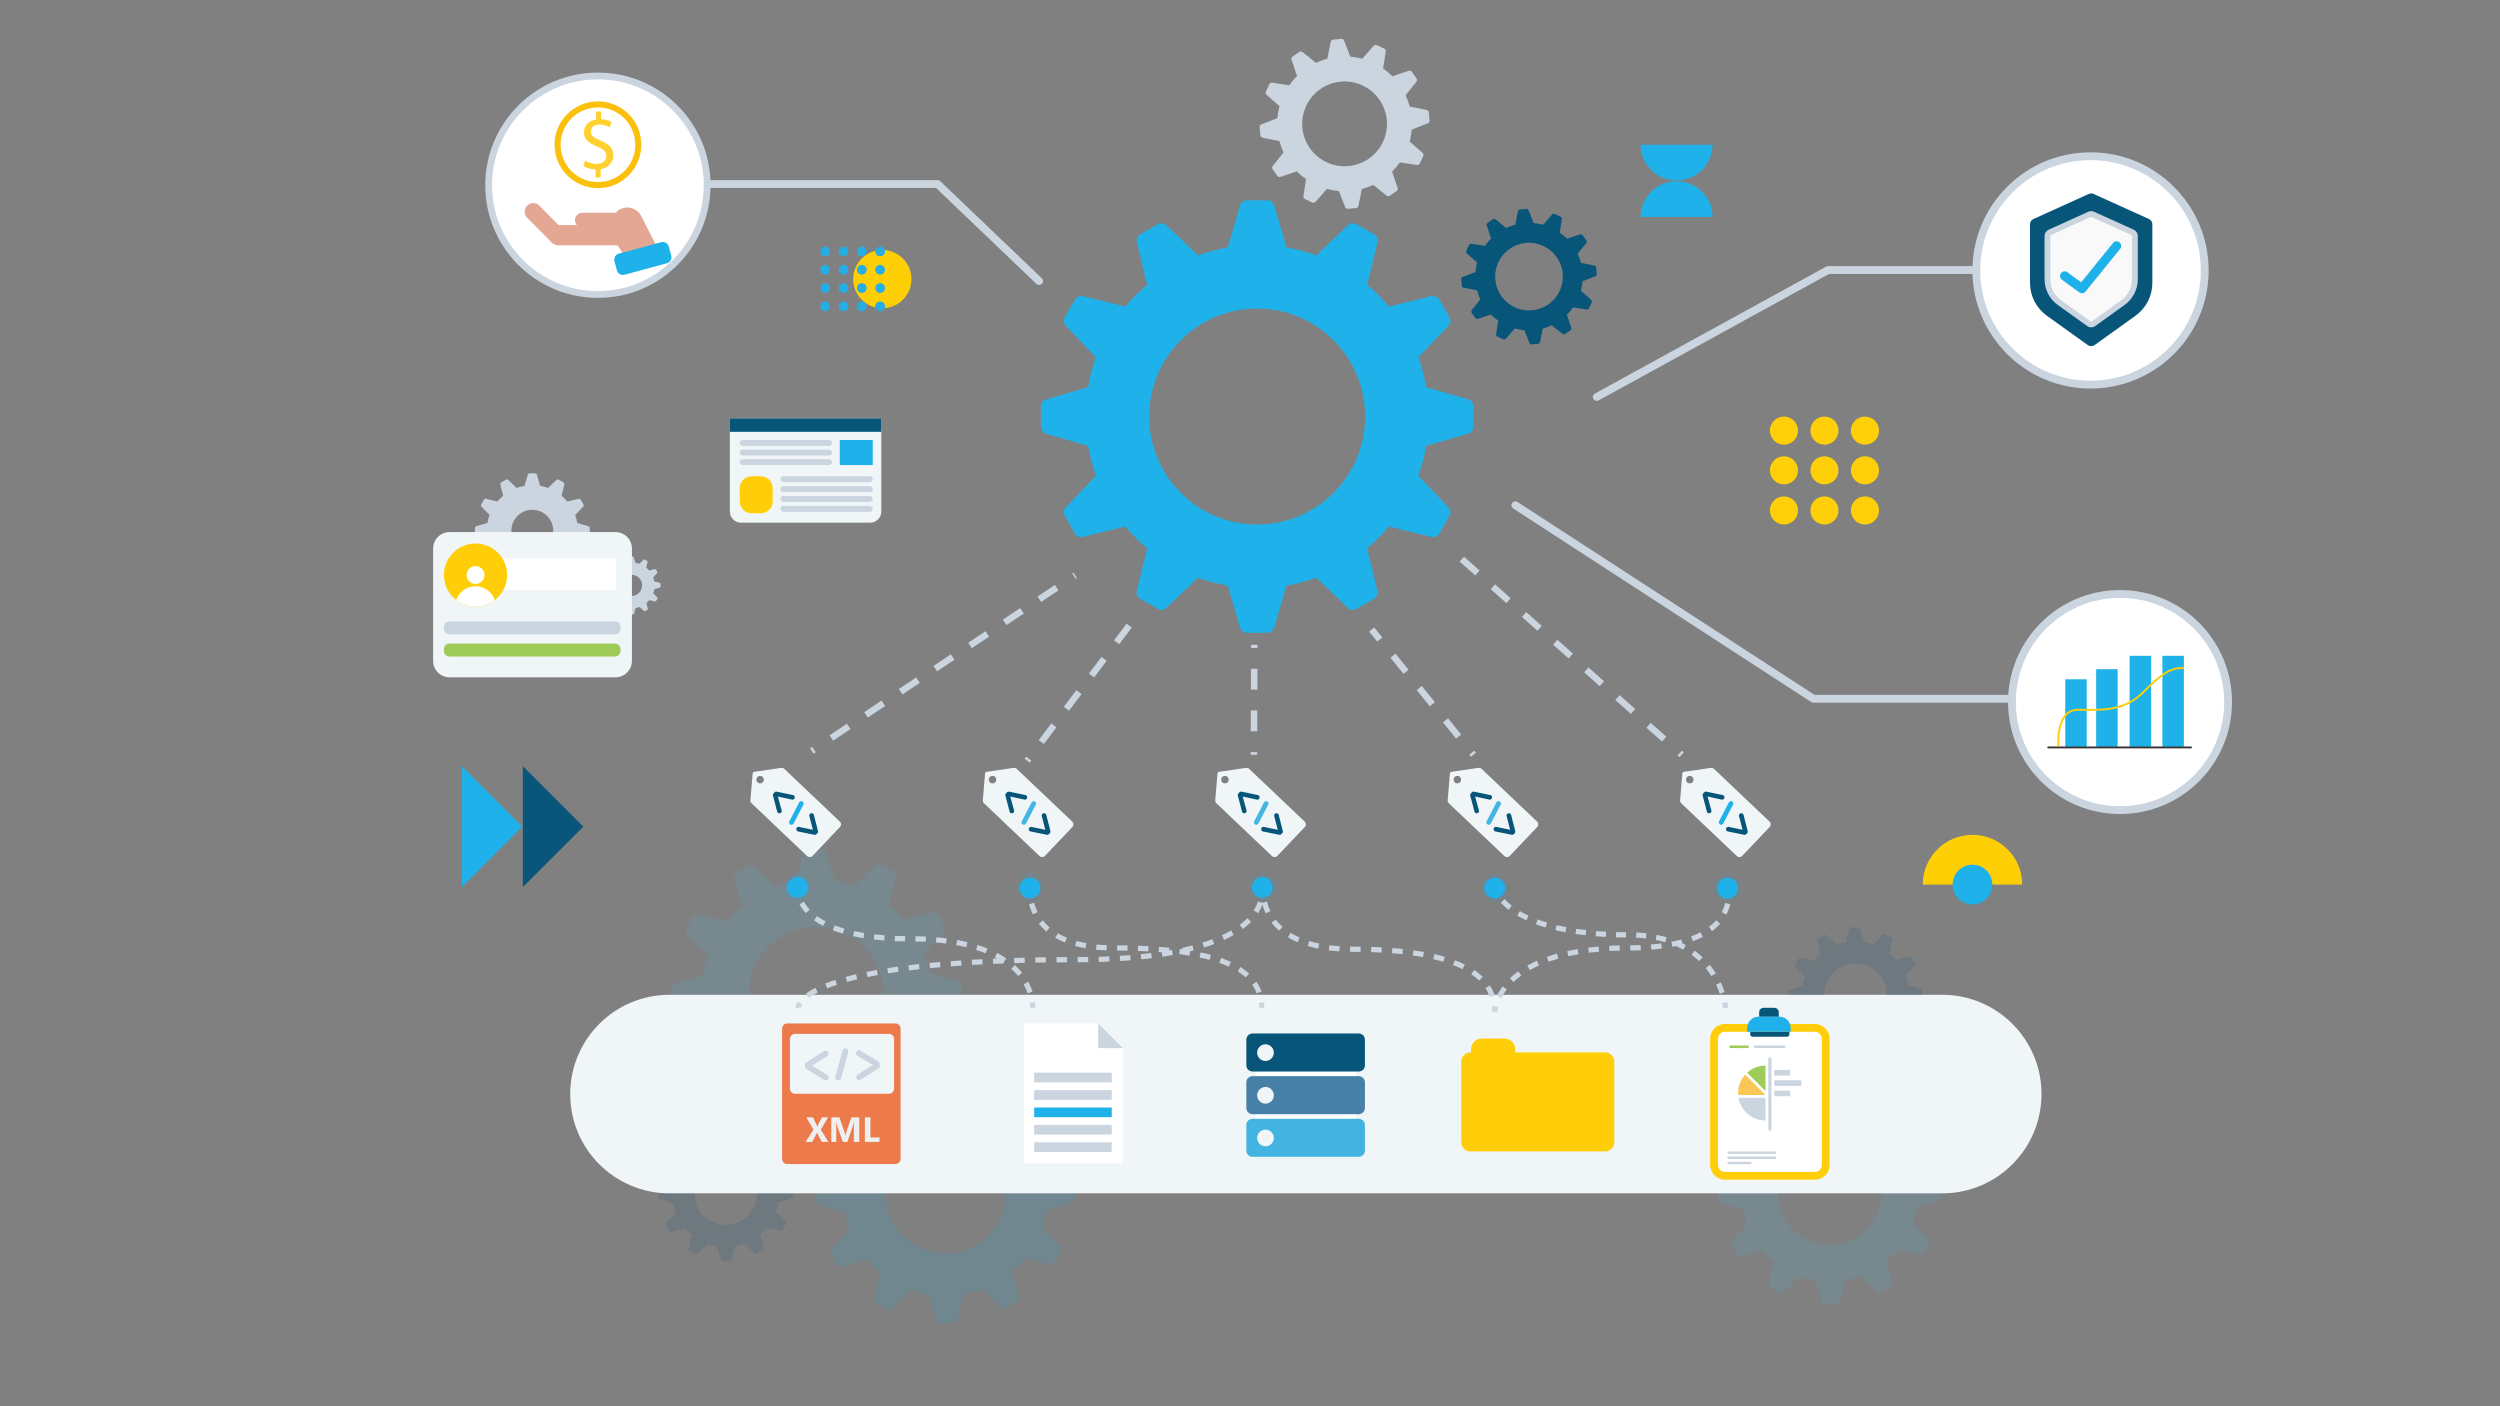 <svg xmlns="http://www.w3.org/2000/svg" xmlns:xlink="http://www.w3.org/1999/xlink" id="Layer_1" x="0px" y="0px" viewBox="0 0 1920 1080" style="enable-background:new 0 0 1920 1080;" xml:space="preserve"><rect x="0" y="0" width="1920" height="1080" fill="#808080" stroke="none"/><path style="opacity:0.15;fill:#44B5E2;" d="M575.22,764c-0.09-7.52,1.46-15.17,4.85-22.43c12.06-25.82,42.76-36.98,68.58-24.92 c18.94,8.85,29.98,27.73,29.76,47.36h59.77l-0.02-1.67l-0.05-5.24c-0.02-1.65-1.12-3.1-2.72-3.55l-21.65-6.09 c-0.96-5.22-2.38-10.34-4.26-15.3l15.39-16.4c1.13-1.21,1.33-3.02,0.49-4.44l-2.66-4.51l-2.66-4.51c-0.84-1.43-2.52-2.12-4.13-1.72 l-21.76,5.54c-3.4-4-7.21-7.71-11.37-11.11l5.13-21.9c0.38-1.61-0.35-3.28-1.79-4.09l-4.57-2.58l-4.57-2.58 c-1.44-0.81-3.25-0.58-4.43,0.58l-16.1,15.7c-5.06-1.81-10.2-3.15-15.38-4l-6.49-21.49c-0.48-1.58-1.95-2.66-3.6-2.65l-5.24,0.05 l-5.24,0.05c-1.65,0.02-3.1,1.12-3.55,2.72l-6.09,21.65c-5.22,0.96-10.34,2.38-15.3,4.26l-16.4-15.39 c-1.21-1.13-3.02-1.33-4.44-0.49l-4.51,2.66l-4.51,2.66c-1.43,0.84-2.12,2.52-1.72,4.13l5.54,21.76c-4,3.4-7.71,7.21-11.11,11.37 l-21.9-5.13c-1.61-0.38-3.28,0.35-4.09,1.79l-2.58,4.57l-2.58,4.57c-0.81,1.44-0.58,3.25,0.58,4.43l15.7,16.1 c-1.81,5.06-3.15,10.2-4,15.38l-21.49,6.49c-1.58,0.48-2.66,1.95-2.65,3.6l0.05,4.78H575.22z"></path><path style="opacity:0.15;fill:#44B5E2;" d="M1444.76,916c0.07,5.77-1.12,11.65-3.73,17.23c-9.26,19.83-32.83,28.39-52.66,19.14 c-14.55-6.79-23.02-21.29-22.85-36.36h-45.89l0.01,1.28l0.04,4.03c0.01,1.27,0.86,2.38,2.08,2.73l16.62,4.68 c0.74,4,1.83,7.94,3.27,11.75l-11.82,12.59c-0.87,0.93-1.02,2.32-0.38,3.41l2.05,3.47l2.05,3.47c0.65,1.09,1.94,1.63,3.17,1.32 l16.71-4.26c2.61,3.07,5.53,5.92,8.73,8.53l-3.94,16.81c-0.29,1.24,0.27,2.52,1.38,3.14l3.51,1.98l3.51,1.98 c1.11,0.62,2.49,0.44,3.4-0.44l12.36-12.06c3.88,1.39,7.83,2.42,11.81,3.07l4.99,16.5c0.37,1.22,1.49,2.04,2.76,2.03l4.03-0.04 l4.03-0.04c1.27-0.01,2.38-0.86,2.73-2.08l4.68-16.62c4-0.74,7.94-1.83,11.75-3.27l12.59,11.82c0.93,0.87,2.32,1.02,3.41,0.38 l3.47-2.05l3.47-2.05c1.09-0.65,1.63-1.94,1.32-3.17l-4.26-16.71c3.07-2.61,5.92-5.53,8.53-8.73l16.81,3.94 c1.24,0.29,2.52-0.27,3.14-1.38l1.98-3.51l1.98-3.51c0.62-1.11,0.44-2.49-0.44-3.4l-12.06-12.36c1.39-3.88,2.42-7.83,3.07-11.81 l16.5-4.99c1.22-0.37,2.04-1.49,2.03-2.76l-0.04-3.67H1444.76z"></path><path style="opacity:0.15;fill:#1FB1EA;" d="M772.32,916c0.08,6.71-1.3,13.54-4.33,20.03c-10.76,23.05-38.18,33.02-61.23,22.25 c-16.91-7.9-26.77-24.76-26.57-42.28h-53.36l0.01,1.49l0.04,4.68c0.01,1.48,1,2.77,2.42,3.17l19.33,5.44 c0.86,4.66,2.13,9.23,3.8,13.66l-13.74,14.64c-1.01,1.08-1.19,2.69-0.44,3.97l2.38,4.03l2.38,4.03c0.75,1.27,2.25,1.9,3.68,1.53 l19.43-4.95c3.04,3.57,6.44,6.88,10.15,9.92l-4.58,19.55c-0.34,1.44,0.32,2.93,1.6,3.65l4.08,2.3l4.08,2.3 c1.29,0.73,2.9,0.52,3.96-0.52l14.37-14.02c4.52,1.61,9.11,2.81,13.73,3.57l5.8,19.19c0.43,1.41,1.74,2.38,3.21,2.36l4.68-0.04 l4.68-0.04c1.48-0.01,2.77-1,3.17-2.42l5.44-19.33c4.66-0.86,9.23-2.13,13.66-3.8l14.64,13.74c1.08,1.01,2.69,1.19,3.97,0.44 l4.03-2.38l4.03-2.38c1.27-0.75,1.9-2.25,1.53-3.68l-4.95-19.43c3.57-3.04,6.88-6.44,9.92-10.15l19.55,4.58 c1.44,0.34,2.93-0.32,3.65-1.6l2.3-4.08l2.3-4.08c0.73-1.29,0.52-2.9-0.52-3.96l-14.02-14.37c1.61-4.52,2.81-9.11,3.57-13.73 l19.19-5.8c1.41-0.43,2.38-1.74,2.36-3.21l-0.04-4.27H772.32z"></path><path style="fill:#2C5AA5;" d="M969.32,1228.84c0.28,0.67,0.24,1.33-0.11,1.97C968.77,1230.12,968.8,1229.47,969.32,1228.84z"></path><path style="fill:#F0F5F7;" d="M1491.62,916.5H514.18c-42.11,0-76.25-34.14-76.25-76.25v0c0-42.11,34.14-76.25,76.25-76.25h977.44 c42.11,0,76.25,34.14,76.25,76.25v0C1567.87,882.36,1533.73,916.5,1491.62,916.5z"></path><g>	<g>		<path style="fill:#F0F5F7;" d="M935.03,594.06l-1.71,20.52c-0.07,0.87,0.25,1.74,0.89,2.34l42.67,40.54   c1.16,1.1,2.99,1.05,4.09-0.1l21.15-22.26c1.1-1.16,1.05-2.99-0.1-4.09l-42.66-40.52c-0.64-0.61-1.54-0.9-2.42-0.77l-20.68,3.04   C935.6,592.84,935.09,593.39,935.03,594.06z M938.66,596.77c1.1-1.16,2.94-1.21,4.09-0.1c1.16,1.1,1.21,2.94,0.1,4.09   c-1.1,1.16-2.94,1.21-4.09,0.1S937.56,597.93,938.66,596.77z"></path>		<path style="fill:#07567A;" d="M984.77,639.9l-0.66,0.7c-0.48,0.51-1.21,0.69-1.87,0.47l-12.46-2.54   c-1.24-0.42-1.62-1.98-0.72-2.93l0.02-0.02c0.49-0.52,1.24-0.7,1.91-0.45l10.23,2.12l0.05-0.05l-2.61-10.13   c-0.28-0.66-0.14-1.41,0.36-1.93l0.02-0.02c0.9-0.95,2.48-0.65,2.96,0.57l3.15,12.34C985.4,638.66,985.25,639.4,984.77,639.9z"></path>		<path style="fill:#44B5E2;" d="M963.62,632.96l-0.06-0.05c-0.57-0.55-0.72-1.41-0.36-2.11l7.57-14.55   c0.55-1.07,1.96-1.31,2.83-0.49l0.06,0.05c0.57,0.55,0.72,1.41,0.36,2.11l-7.57,14.55C965.9,633.54,964.49,633.79,963.62,632.96z"></path>		<path style="fill:#07567A;" d="M951.07,609.36l0.81-0.85c0.48-0.51,1.22-0.69,1.88-0.46l12.42,2.58c1.23,0.42,1.61,1.98,0.71,2.93   l-0.02,0.02c-0.49,0.52-1.25,0.7-1.92,0.45l-10.47-2.29l-0.05,0.05l2.82,10.34c0.28,0.66,0.14,1.42-0.35,1.94l0,0   c-0.9,0.95-2.47,0.65-2.96-0.56l-3.23-12.25C950.44,610.61,950.58,609.87,951.07,609.36z"></path>	</g></g><g>	<g>		<path style="fill:#F0F5F7;" d="M756.53,594.06l-1.71,20.52c-0.07,0.87,0.25,1.74,0.89,2.34l42.67,40.54   c1.16,1.1,2.99,1.05,4.09-0.1l21.15-22.26c1.1-1.16,1.05-2.99-0.1-4.09l-42.66-40.52c-0.64-0.61-1.54-0.9-2.42-0.77l-20.68,3.04   C757.1,592.84,756.59,593.39,756.53,594.06z M760.16,596.77c1.1-1.16,2.94-1.21,4.09-0.1c1.16,1.1,1.21,2.94,0.1,4.09   c-1.1,1.16-2.94,1.21-4.09,0.1S759.06,597.93,760.16,596.77z"></path>		<path style="fill:#07567A;" d="M806.27,639.9l-0.66,0.7c-0.48,0.51-1.21,0.69-1.87,0.47l-12.46-2.54   c-1.24-0.42-1.62-1.98-0.72-2.93l0.02-0.02c0.49-0.52,1.24-0.7,1.91-0.45l10.23,2.12l0.05-0.05l-2.61-10.13   c-0.28-0.66-0.14-1.41,0.36-1.93l0.02-0.02c0.9-0.95,2.48-0.65,2.96,0.57l3.15,12.34C806.9,638.66,806.75,639.4,806.27,639.9z"></path>		<path style="fill:#44B5E2;" d="M785.12,632.96l-0.06-0.05c-0.57-0.55-0.72-1.41-0.36-2.11l7.57-14.55   c0.55-1.07,1.96-1.31,2.83-0.49l0.06,0.05c0.57,0.55,0.72,1.41,0.36,2.11l-7.57,14.55C787.4,633.54,785.99,633.79,785.12,632.96z"></path>		<path style="fill:#07567A;" d="M772.57,609.36l0.81-0.85c0.48-0.51,1.22-0.69,1.88-0.46l12.42,2.58c1.23,0.42,1.61,1.98,0.71,2.93   l-0.02,0.02c-0.49,0.52-1.25,0.7-1.92,0.45l-10.47-2.29l-0.05,0.05l2.82,10.34c0.28,0.66,0.14,1.42-0.35,1.94l0,0   c-0.9,0.95-2.47,0.65-2.96-0.56l-3.23-12.25C771.94,610.61,772.08,609.87,772.57,609.36z"></path>	</g></g><g>	<g>		<path style="fill:#F0F5F7;" d="M578.03,594.06l-1.71,20.52c-0.07,0.87,0.25,1.74,0.89,2.34l42.67,40.54   c1.16,1.1,2.99,1.05,4.09-0.1l21.15-22.26c1.1-1.16,1.05-2.99-0.1-4.09l-42.66-40.52c-0.64-0.61-1.54-0.9-2.42-0.77l-20.68,3.04   C578.6,592.84,578.09,593.39,578.03,594.06z M581.66,596.77c1.1-1.16,2.94-1.21,4.09-0.1c1.16,1.1,1.21,2.94,0.1,4.09   c-1.1,1.16-2.94,1.21-4.09,0.1S580.56,597.93,581.66,596.77z"></path>		<path style="fill:#07567A;" d="M627.77,639.9l-0.66,0.7c-0.48,0.51-1.21,0.69-1.87,0.47l-12.46-2.54   c-1.24-0.42-1.62-1.98-0.72-2.93l0.02-0.02c0.49-0.52,1.24-0.7,1.91-0.45l10.23,2.12l0.05-0.05l-2.61-10.13   c-0.28-0.66-0.14-1.41,0.36-1.93l0.02-0.02c0.9-0.95,2.48-0.65,2.96,0.57l3.15,12.34C628.4,638.66,628.25,639.4,627.77,639.9z"></path>		<path style="fill:#1FB1EA;" d="M606.62,632.96l-0.06-0.05c-0.57-0.55-0.72-1.41-0.36-2.11l7.57-14.55   c0.55-1.07,1.96-1.31,2.83-0.49l0.06,0.05c0.57,0.55,0.72,1.41,0.36,2.11l-7.57,14.55C608.9,633.54,607.49,633.79,606.62,632.96z"></path>		<path style="fill:#07567A;" d="M594.07,609.36l0.81-0.85c0.48-0.51,1.22-0.69,1.88-0.46l12.42,2.58c1.23,0.42,1.61,1.98,0.71,2.93   l-0.02,0.02c-0.49,0.52-1.25,0.7-1.92,0.45l-10.47-2.29l-0.05,0.05l2.82,10.34c0.28,0.66,0.14,1.42-0.35,1.94l0,0   c-0.9,0.95-2.47,0.65-2.96-0.56l-3.23-12.25C593.44,610.61,593.58,609.87,594.07,609.36z"></path>	</g></g><g id="ChartMM">	<circle style="fill:#FFFFFF;stroke:#CAD5E0;stroke-width:6;stroke-miterlimit:10;" cx="1628.17" cy="539.16" r="83"></circle>	<g>		<rect x="1586.12" y="521.69" style="fill:#1FB1EA;" width="16.49" height="51.93"></rect>		<rect x="1609.86" y="513.94" style="fill:#1FB1EA;" width="16.49" height="59.68"></rect>		<rect x="1635.56" y="503.66" style="fill:#1FB1EA;" width="16.49" height="69.96"></rect>		<rect x="1660.71" y="503.66" style="fill:#1FB1EA;" width="16.49" height="69.96"></rect>					<line style="fill:none;stroke:#363636;stroke-width:1.502;stroke-linecap:round;stroke-miterlimit:10;" x1="1573.05" y1="574.04" x2="1682.67" y2="574.04"></line>		<path style="fill:none;stroke:#FFCE08;stroke-width:1.502;stroke-miterlimit:10;" d="M1580.89,573.04c0,0-2.25-27.92,14.78-27.92   c17.04,0,35.11,1.73,50.09-13.25c14.98-14.98,21.01-18.93,31.43-18.93"></path>	</g></g><g>	<g>		<path style="fill:#F0F5F7;" d="M1292.03,594.06l-1.71,20.52c-0.07,0.87,0.25,1.74,0.89,2.34l42.67,40.54   c1.16,1.1,2.99,1.05,4.09-0.1l21.15-22.26c1.1-1.16,1.05-2.99-0.1-4.09l-42.66-40.52c-0.64-0.61-1.54-0.9-2.42-0.77l-20.68,3.04   C1292.6,592.84,1292.09,593.39,1292.03,594.06z M1295.66,596.77c1.1-1.16,2.94-1.21,4.09-0.1c1.16,1.1,1.21,2.94,0.1,4.09   c-1.1,1.16-2.94,1.21-4.09,0.1C1294.6,599.76,1294.56,597.93,1295.66,596.77z"></path>		<path style="fill:#07567A;" d="M1341.77,639.9l-0.66,0.7c-0.48,0.51-1.21,0.69-1.87,0.47l-12.46-2.54   c-1.24-0.42-1.62-1.98-0.72-2.93l0.02-0.02c0.49-0.52,1.24-0.7,1.91-0.45l10.23,2.12l0.05-0.05l-2.61-10.13   c-0.28-0.66-0.14-1.41,0.36-1.93l0.02-0.02c0.9-0.95,2.48-0.65,2.96,0.57l3.15,12.34C1342.4,638.66,1342.25,639.4,1341.77,639.9z"></path>		<path style="fill:#1FB1EA;" d="M1320.62,632.96l-0.06-0.05c-0.57-0.55-0.72-1.41-0.36-2.11l7.57-14.55   c0.55-1.07,1.96-1.31,2.83-0.49l0.06,0.05c0.57,0.55,0.72,1.41,0.36,2.11l-7.57,14.55   C1322.9,633.54,1321.49,633.79,1320.62,632.96z"></path>		<path style="fill:#07567A;" d="M1308.07,609.36l0.81-0.85c0.48-0.51,1.22-0.69,1.88-0.46l12.42,2.58   c1.23,0.42,1.61,1.98,0.71,2.93l-0.02,0.02c-0.49,0.52-1.25,0.7-1.92,0.45l-10.47-2.29l-0.05,0.05l2.82,10.34   c0.28,0.66,0.14,1.42-0.35,1.94l0,0c-0.9,0.95-2.47,0.65-2.96-0.56l-3.23-12.25C1307.44,610.61,1307.58,609.87,1308.07,609.36z"></path>	</g></g><g>	<g>		<path style="fill:#F0F5F7;" d="M1113.53,594.06l-1.71,20.52c-0.07,0.87,0.25,1.74,0.89,2.34l42.67,40.54   c1.16,1.1,2.99,1.05,4.09-0.1l21.15-22.26c1.1-1.16,1.05-2.99-0.1-4.09l-42.66-40.52c-0.64-0.61-1.54-0.9-2.42-0.77l-20.68,3.04   C1114.1,592.84,1113.59,593.39,1113.53,594.06z M1117.16,596.77c1.1-1.16,2.94-1.21,4.09-0.1c1.16,1.1,1.21,2.94,0.1,4.09   c-1.1,1.16-2.94,1.21-4.09,0.1C1116.1,599.76,1116.06,597.93,1117.16,596.77z"></path>		<path style="fill:#07567A;" d="M1163.27,639.9l-0.66,0.7c-0.48,0.51-1.21,0.69-1.87,0.47l-12.46-2.54   c-1.24-0.42-1.62-1.98-0.72-2.93l0.02-0.02c0.49-0.52,1.24-0.7,1.91-0.45l10.23,2.12l0.05-0.05l-2.61-10.13   c-0.28-0.66-0.14-1.41,0.36-1.93l0.02-0.02c0.9-0.95,2.48-0.65,2.96,0.57l3.15,12.34C1163.9,638.66,1163.75,639.4,1163.27,639.9z"></path>		<path style="fill:#44B5E2;" d="M1142.12,632.96l-0.06-0.05c-0.57-0.55-0.72-1.41-0.36-2.11l7.57-14.55   c0.55-1.07,1.96-1.31,2.83-0.49l0.06,0.05c0.57,0.55,0.72,1.41,0.36,2.11l-7.57,14.55   C1144.4,633.54,1142.99,633.79,1142.12,632.96z"></path>		<path style="fill:#07567A;" d="M1129.57,609.36l0.81-0.85c0.48-0.51,1.22-0.69,1.88-0.46l12.42,2.58   c1.23,0.42,1.61,1.98,0.71,2.93l-0.02,0.02c-0.49,0.52-1.25,0.7-1.92,0.45l-10.47-2.29l-0.05,0.05l2.82,10.34   c0.28,0.66,0.14,1.42-0.35,1.94l0,0c-0.9,0.95-2.47,0.65-2.96-0.56l-3.23-12.25C1128.94,610.61,1129.08,609.87,1129.57,609.36z"></path>	</g></g><g>	<polygon style="fill:#FFFFFF;" points="862.44,893.61 786.43,893.61 786.43,785.95 843.44,785.95 862.44,804.95  "></polygon>	<polygon style="fill:#CAD5E0;" points="843.44,785.95 843.44,804.95 862.44,804.95  "></polygon>	<rect x="794.24" y="837.23" style="fill:#CAD5E0;" width="59.57" height="7.45"></rect>	<rect x="794.24" y="850.57" style="fill:#1FB1EA;" width="59.57" height="7.45"></rect>	<rect x="794.24" y="863.91" style="fill:#CAD5E0;" width="59.57" height="7.45"></rect>	<rect x="794.24" y="877.25" style="fill:#CAD5E0;" width="59.57" height="7.45"></rect>	<rect x="794.24" y="823.8" style="fill:#CAD5E0;" width="59.57" height="7.45"></rect></g><g>	<path style="fill:#FFFFFF;" d="M1040.42,826.48h-75.17c-0.66,0-1.19-0.53-1.19-1.19v-1.19c0-0.66,0.53-1.19,1.19-1.19h75.17  c0.66,0,1.19,0.53,1.19,1.19v1.19C1041.61,825.95,1041.08,826.48,1040.42,826.48z"></path>	<path style="fill:#FFFFFF;" d="M1040.42,859.24h-75.17c-0.66,0-1.19-0.53-1.19-1.19v-1.19c0-0.66,0.53-1.19,1.19-1.19h75.17  c0.66,0,1.19,0.53,1.19,1.19v1.19C1041.61,858.71,1041.08,859.24,1040.42,859.24z"></path>	<path style="fill:#43B4E1;" d="M1043.51,859.24h-81.58c-2.62,0-4.75,2.13-4.75,4.75v19.71c0,2.62,2.13,4.75,4.75,4.75h81.58  c2.62,0,4.75-2.13,4.75-4.75v-19.71C1048.26,861.37,1046.13,859.24,1043.51,859.24z M971.9,880.37c-3.54,0-6.41-2.87-6.41-6.41  s2.87-6.41,6.41-6.41s6.41,2.87,6.41,6.41S975.44,880.37,971.9,880.37z"></path>	<path style="fill:#07567A;" d="M1043.51,793.71h-81.58c-2.62,0-4.75,2.13-4.75,4.75v19.71c0,2.62,2.13,4.75,4.75,4.75h81.58  c2.62,0,4.75-2.13,4.75-4.75v-19.71C1048.26,795.84,1046.13,793.71,1043.51,793.71z M971.9,814.84c-3.54,0-6.41-2.87-6.41-6.41  s2.87-6.41,6.41-6.41s6.41,2.87,6.41,6.41S975.44,814.84,971.9,814.84z"></path>	<path style="fill:#4780A7;" d="M1043.51,826.48h-81.58c-2.62,0-4.75,2.13-4.75,4.75v19.71c0,2.62,2.13,4.75,4.75,4.75h81.58  c2.62,0,4.75-2.13,4.75-4.75v-19.71C1048.26,828.6,1046.13,826.48,1043.51,826.48z M971.9,847.61c-3.54,0-6.41-2.87-6.41-6.41  s2.87-6.41,6.41-6.41s6.41,2.87,6.41,6.41S975.44,847.61,971.9,847.61z"></path></g><g id="FolderMM">	<path style="fill:#FFCE08;" d="M1122.24,877.31V815.2c0-3.84,3.12-6.96,6.96-6.96h0.57v-2.47c0-4.51,3.67-8.18,8.18-8.18h17.53  c4.51,0,8.18,3.67,8.18,8.18v2.47h69.15c3.84,0,6.96,3.12,6.96,6.96v62.11c0,3.84-3.12,6.96-6.96,6.96h-103.6  C1125.36,884.27,1122.24,881.15,1122.24,877.31z"></path></g><g id="TabletMM">	<rect x="1318.57" y="792.3" style="fill:#F9F9F9;" width="80.61" height="109.31"></rect>	<g>		<path style="fill:#FFFFFF;" d="M1394.77,792.43h-70.22c-2.53,0-4.58,2.05-4.58,4.58v98.31c0,2.53,2.05,4.58,4.58,4.58h70.22   c2.53,0,4.58-2.05,4.58-4.58v-98.31C1399.35,794.48,1397.3,792.43,1394.77,792.43z"></path>					<line style="fill:none;stroke:#CAD5E0;stroke-width:2.442;stroke-linecap:round;stroke-miterlimit:10;" x1="1359.27" y1="813.19" x2="1359.27" y2="867.23"></line>		<path style="fill:#9FCC58;" d="M1355.91,837.93v-19.56c-5.43,0-10.38,2.06-14.12,5.43L1355.91,837.93z"></path>		<g>			<path style="fill:#CAD5E0;" d="M1335.17,843.11c1.73,9.89,10.36,17.4,20.74,17.4v-17.4H1335.17z"></path>		</g>		<path style="fill:#F9C756;" d="M1340.28,825.32c-3.38,3.74-5.43,8.69-5.43,14.12l0.05,1.53h21.01L1340.28,825.32z"></path>		<g>			<rect x="1362.63" y="821.71" style="fill:#CAD5E0;" width="12.21" height="4.32"></rect>		</g>		<g>			<rect x="1362.63" y="829.65" style="fill:#CAD5E0;" width="20.76" height="4.32"></rect>		</g>		<g>			<rect x="1362.63" y="837.59" style="fill:#CAD5E0;" width="12.21" height="4.32"></rect>		</g>		<g>			<path style="fill:#CAD5E0;" d="M1363.24,886.16h-35.72c-0.51,0-0.92-0.41-0.92-0.92s0.41-0.92,0.92-0.92h35.72    c0.51,0,0.92,0.41,0.92,0.92S1363.75,886.16,1363.24,886.16z"></path>		</g>		<g>			<path style="fill:#CAD5E0;" d="M1363.24,890.13h-35.72c-0.51,0-0.92-0.41-0.92-0.92s0.41-0.92,0.92-0.92h35.72    c0.51,0,0.92,0.41,0.92,0.92S1363.75,890.13,1363.24,890.13z"></path>		</g>		<g>			<path style="fill:#CAD5E0;" d="M1344.31,894.1h-16.79c-0.51,0-0.92-0.41-0.92-0.92s0.41-0.92,0.92-0.92h16.79    c0.51,0,0.92,0.41,0.92,0.92S1344.82,894.1,1344.31,894.1z"></path>		</g>		<g>			<path style="fill:#9FCC58;" d="M1342.11,804.9h-13c-0.55,0-1-0.45-1-1l0,0c0-0.55,0.45-1,1-1h13c0.55,0,1,0.45,1,1l0,0    C1343.11,804.45,1342.66,804.9,1342.11,804.9z"></path>		</g>		<g>			<path style="fill:#CAD5E0;" d="M1370.2,804.9h-22.16c-0.55,0-1-0.45-1-1l0,0c0-0.55,0.45-1,1-1h22.16c0.55,0,1,0.45,1,1l0,0    C1371.19,804.45,1370.75,804.9,1370.2,804.9z"></path>		</g>	</g>	<path style="fill:#07567A;" d="M1372.42,796.2h-26.47c-0.99,0-1.79-0.8-1.79-1.79v-4.23c0-0.99,0.8-1.79,1.79-1.79h26.47  c0.99,0,1.79,0.8,1.79,1.79v4.23C1374.22,795.4,1373.41,796.2,1372.42,796.2z"></path>	<g>		<path style="fill:#FFCE08;" d="M1393.86,906h-69.14c-6.23,0-11.29-5.07-11.29-11.29v-96.97c0-6.23,5.07-11.29,11.29-11.29h69.14   c6.23,0,11.29,5.07,11.29,11.29v96.97C1405.15,900.93,1400.08,906,1393.86,906z M1324.72,792.42c-2.93,0-5.32,2.38-5.32,5.32   v96.97c0,2.93,2.38,5.32,5.32,5.32h69.14c2.93,0,5.32-2.38,5.32-5.32v-96.97c0-2.93-2.38-5.32-5.32-5.32H1324.72z"></path>	</g>	<path style="fill:#1FB1EA;" d="M1375.25,792.42h-33.37v-2.99c0-4.76,3.86-8.61,8.61-8.61h16.15c4.76,0,8.61,3.86,8.61,8.61V792.42z  "></path>	<path style="fill:#07567A;" d="M1366.1,780.82h-15.07v-3.49c0-1.83,1.49-3.32,3.32-3.32h8.42c1.83,0,3.32,1.49,3.32,3.32V780.82z"></path></g><g id="XMLMM">	<path style="fill:#EC7A4B;" d="M600.65,790v100c0,2.21,1.79,4,4,4h83c2.21,0,4-1.79,4-4V790c0-2.21-1.79-4-4-4h-83  C602.44,786,600.65,787.79,600.65,790z M682.65,840h-72c-2.21,0-4-1.79-4-4v-38c0-2.21,1.79-4,4-4h72c2.21,0,4,1.79,4,4v38  C686.65,838.21,684.86,840,682.65,840z"></path>	<path style="fill:#CAD5E0;" d="M619.47,815.8l13.54-8.69c1.49-0.71,3.21,0.37,3.23,2.02l0,0.03c0.01,0.9-0.51,1.72-1.33,2.09  l-11.14,7.12l0,0.1l11.28,6.85c0.83,0.35,1.37,1.16,1.38,2.07l0,0.04c0.02,1.65-1.68,2.77-3.18,2.09l-13.71-8.38  c-0.8-0.36-1.32-1.16-1.33-2.05l-0.01-1.21C618.17,816.99,618.68,816.18,619.47,815.8z"></path>	<path style="fill:#CAD5E0;" d="M641.52,826.78l5.53-19.98c0.27-0.97,1.15-1.64,2.15-1.65l0.1,0c1.51-0.02,2.61,1.43,2.19,2.89  l-5.53,19.98c-0.27,0.97-1.15,1.64-2.15,1.65l-0.1,0C642.2,829.68,641.11,828.24,641.52,826.78z"></path>	<path style="fill:#CAD5E0;" d="M674.35,820.72l-13.54,8.54c-1.49,0.7-3.2-0.38-3.21-2.03l0,0c-0.01-0.91,0.52-1.73,1.35-2.1  l11.51-7.13l0-0.1l-11.65-6.9c-0.83-0.35-1.38-1.16-1.39-2.07l0-0.04c-0.02-1.65,1.67-2.77,3.18-2.09l13.71,8.31  c0.81,0.36,1.33,1.16,1.34,2.05l0.01,1.48C675.66,819.54,675.15,820.35,674.35,820.72z"></path>	<g>		<path style="fill:#EFEFF0;" d="M636.18,877h-5.04l-3.25-6.15c-0.12-0.23-0.25-0.65-0.38-1.26h-0.05   c-0.06,0.29-0.21,0.73-0.43,1.32l-3.26,6.09h-5.07l6.02-9.44l-5.5-9.44h5.17l2.7,5.66c0.21,0.45,0.4,0.98,0.57,1.59h0.05   c0.11-0.37,0.3-0.92,0.59-1.65l3-5.61h4.74l-5.66,9.36L636.18,877z"></path>		<path style="fill:#EFEFF0;" d="M659.94,877h-4.2v-11.29c0-1.22,0.05-2.57,0.16-4.04h-0.11c-0.22,1.16-0.42,1.99-0.59,2.5   L650.78,877h-3.48l-4.5-12.7c-0.12-0.34-0.32-1.22-0.59-2.63h-0.12c0.11,1.86,0.17,3.49,0.17,4.9V877h-3.83v-18.88h6.23   l3.86,11.19c0.31,0.9,0.53,1.79,0.67,2.7h0.08c0.24-1.04,0.49-1.95,0.75-2.72l3.86-11.16h6.07V877z"></path>		<path style="fill:#EFEFF0;" d="M675.47,877h-11.24v-18.88h4.25v15.43h6.99V877z"></path>	</g></g><g>	<g>		<path style="fill:none;stroke:#CAD5E0;stroke-width:4;stroke-miterlimit:10;" d="M613,682c0,0-0.2,1.53,0.2,3.98"></path>		<path style="fill:none;stroke:#CAD5E0;stroke-width:4;stroke-miterlimit:10;stroke-dasharray:7.955,7.955;" d="M615.74,693.48   C621.79,704.98,640.68,721,699,721c74.11,0,89.89,30.31,93.18,45.08"></path>		<path style="fill:none;stroke:#CAD5E0;stroke-width:4;stroke-miterlimit:10;" d="M792.84,770.01C793.11,772.5,793,774,793,774"></path>	</g></g><g>	<g>		<path style="fill:none;stroke:#CAD5E0;stroke-width:4;stroke-miterlimit:10;" d="M1148,682c0,0,0.31,1.41,1.55,3.67"></path>		<path style="fill:none;stroke:#CAD5E0;stroke-width:4;stroke-miterlimit:10;stroke-dasharray:7.739,7.739;" d="M1154.11,691.91   c9.78,10.66,34.68,26.09,96.89,26.09c53.66,0,68.66,32.9,72.75,48.27"></path>		<path style="fill:none;stroke:#CAD5E0;stroke-width:4;stroke-miterlimit:10;" d="M1324.62,770.05c0.49,2.47,0.6,3.95,0.6,3.95"></path>	</g></g><g>	<g>		<path style="fill:none;stroke:#CAD5E0;stroke-width:4;stroke-miterlimit:10;" d="M970,681c0,0-0.19,1.51-0.08,3.99"></path>		<path style="fill:none;stroke:#CAD5E0;stroke-width:4;stroke-miterlimit:10;stroke-dasharray:8.087,8.087;" d="M971.1,692.98   C974.7,707.2,988.45,729,1039,729c68.29,0,102.59,14.09,108.18,40.02"></path>		<path style="fill:none;stroke:#CAD5E0;stroke-width:4;stroke-miterlimit:10;" d="M1147.8,773.01c0.13,1.3,0.2,2.63,0.2,3.99   c0,0,0.03-1.49,0.62-3.94"></path>		<path style="fill:none;stroke:#CAD5E0;stroke-width:4;stroke-miterlimit:10;stroke-dasharray:8.037,8.037;" d="M1151.4,765.53   c7.2-14.48,29.64-37.53,99.6-37.53c64.7,0,75.34-24.86,76.44-38.03"></path>		<path style="fill:none;stroke:#CAD5E0;stroke-width:4;stroke-miterlimit:10;" d="M1327.51,685.96c-0.12-2.46-0.51-3.96-0.51-3.96"></path>	</g></g><g>	<g>		<path style="fill:none;stroke:#CAD5E0;stroke-width:4;stroke-miterlimit:10;" d="M969,681c0,0,0.4,1.48,0.39,3.97"></path>		<path style="fill:none;stroke:#CAD5E0;stroke-width:4;stroke-miterlimit:10;stroke-dasharray:8.123,8.123;" d="M968.05,692.95   C962.68,709.39,937.24,737,827,737c-156.98,0-198.82,19.54-209.96,30.22"></path>		<path style="fill:none;stroke:#CAD5E0;stroke-width:4;stroke-miterlimit:10;" d="M614.42,770.31C612.92,772.59,613,774,613,774"></path>	</g></g><g>	<g>		<path style="fill:none;stroke:#CAD5E0;stroke-width:4;stroke-miterlimit:10;" d="M791,682c0,0-0.16,1.51-0.02,3.99"></path>		<path style="fill:none;stroke:#CAD5E0;stroke-width:4;stroke-miterlimit:10;stroke-dasharray:8.007,8.007;" d="M792.25,693.88   C795.86,707.51,808.95,728,855,728c63.49,0,106.65,9.31,113.15,38.06"></path>		<path style="fill:none;stroke:#CAD5E0;stroke-width:4;stroke-miterlimit:10;" d="M968.8,770.01c0.14,1.29,0.2,2.62,0.2,3.99"></path>	</g></g><circle style="fill:#1FB1EA;" cx="969.5" cy="681.5" r="8"></circle><circle style="fill:#1FB1EA;" cx="1148" cy="682" r="8"></circle><circle style="fill:#1FB1EA;" cx="1326.73" cy="682.13" r="8"></circle><circle style="opacity:0.1;fill:#1FB1EA;" cx="1327" cy="682" r="11"></circle><circle style="opacity:0.1;fill:#1FB1EA;" cx="1148" cy="682" r="11"></circle><circle style="opacity:0.1;fill:#1FB1EA;" cx="969.89" cy="681.5" r="11"></circle><circle style="opacity:0.1;fill:#1FB1EA;" cx="791.19" cy="681.5" r="11"></circle><circle style="opacity:0.1;fill:#1FB1EA;" cx="612.5" cy="681.5" r="11"></circle><circle style="fill:#1FB1EA;" cx="612.5" cy="681.5" r="8"></circle><circle style="fill:#1FB1EA;" cx="791" cy="682" r="8"></circle><path id="RotellaMM3" style="fill:#CAD5E0;" d="M977.14,63.51c-0.96-0.15-1.9,0.35-2.31,1.23l-1.3,2.78l-1.3,2.78 c-0.41,0.88-0.19,1.92,0.54,2.56l9.9,8.69c-0.83,3.04-1.38,6.1-1.64,9.17l-12.26,4.76c-0.9,0.35-1.47,1.26-1.38,2.22l0.27,3.06 l0.27,3.06c0.08,0.97,0.8,1.76,1.75,1.95l12.92,2.58c0.8,3,1.86,5.93,3.18,8.74l-8.25,10.27c-0.61,0.76-0.64,1.82-0.09,2.62 l1.76,2.52l1.76,2.52c0.56,0.79,1.57,1.13,2.49,0.82l12.46-4.22c2.17,2.18,4.56,4.18,7.14,5.97l-2.01,13.02 c-0.15,0.96,0.35,1.9,1.23,2.31l2.78,1.3l2.78,1.3c0.88,0.41,1.92,0.19,2.56-0.54l8.69-9.9c3.04,0.83,6.1,1.38,9.17,1.64l4.76,12.26 c0.35,0.9,1.26,1.47,2.22,1.38l3.06-0.27l3.06-0.27c0.97-0.08,1.76-0.8,1.95-1.75l2.58-12.92c3-0.8,5.93-1.86,8.74-3.18l10.27,8.25 c0.76,0.61,1.82,0.64,2.62,0.09l2.52-1.76l2.52-1.76c0.79-0.56,1.13-1.57,0.82-2.49l-4.22-12.46c2.18-2.17,4.18-4.56,5.97-7.14 l13.02,2.01c0.96,0.15,1.9-0.35,2.31-1.23l1.3-2.78l1.3-2.78c0.41-0.88,0.19-1.92-0.54-2.56l-9.9-8.69c0.83-3.04,1.38-6.1,1.64-9.17 l12.26-4.76c0.9-0.35,1.47-1.26,1.38-2.22l-0.27-3.06l-0.27-3.06c-0.08-0.97-0.8-1.76-1.75-1.95l-12.92-2.58 c-0.8-3-1.86-5.93-3.18-8.74l8.25-10.27c0.61-0.76,0.64-1.82,0.09-2.62l-1.76-2.52l-1.76-2.52c-0.56-0.79-1.57-1.13-2.49-0.82 l-12.46,4.22c-2.17-2.18-4.56-4.18-7.14-5.97l2.01-13.02c0.15-0.96-0.35-1.9-1.23-2.31l-2.78-1.3l-2.78-1.3 c-0.88-0.41-1.92-0.19-2.56,0.54l-8.69,9.9c-3.04-0.83-6.1-1.38-9.17-1.64l-4.76-12.26c-0.35-0.9-1.26-1.47-2.22-1.38l-3.06,0.27 l-3.06,0.27c-0.97,0.08-1.76,0.8-1.95,1.75l-2.58,12.92c-3,0.8-5.93,1.86-8.74,3.18l-10.27-8.25c-0.76-0.61-1.82-0.64-2.62-0.09 l-2.52,1.76l-2.52,1.76c-0.79,0.56-1.13,1.57-0.82,2.49l4.22,12.46c-2.18,2.17-4.18,4.56-5.97,7.14L977.14,63.51z M1003.13,81.34 c7.61-16.3,26.99-23.34,43.29-15.73s23.34,26.99,15.73,43.29c-7.61,16.3-26.99,23.34-43.29,15.73 C1002.57,117.02,995.52,97.64,1003.13,81.34z"></path><path id="RotellaMM2" style="fill:#07567A;" d="M1130.03,187.21c-0.76-0.12-1.51,0.28-1.84,0.98l-1.04,2.22l-1.04,2.22 c-0.33,0.7-0.15,1.53,0.43,2.04l7.89,6.93c-0.66,2.42-1.1,4.87-1.31,7.31l-9.78,3.8c-0.72,0.28-1.17,1-1.1,1.77l0.21,2.44l0.21,2.44 c0.07,0.77,0.63,1.4,1.39,1.56l10.3,2.06c0.63,2.39,1.48,4.73,2.53,6.97l-6.58,8.19c-0.48,0.6-0.51,1.45-0.07,2.09l1.4,2.01 l1.4,2.01c0.44,0.63,1.25,0.9,1.98,0.65l9.93-3.36c1.73,1.74,3.63,3.33,5.69,4.76l-1.6,10.38c-0.12,0.76,0.28,1.51,0.98,1.84 l2.22,1.04l2.22,1.04c0.7,0.33,1.53,0.15,2.04-0.43l6.93-7.89c2.42,0.66,4.87,1.1,7.31,1.31l3.8,9.78c0.28,0.72,1,1.17,1.77,1.1 l2.44-0.21l2.44-0.21c0.77-0.07,1.4-0.63,1.56-1.39l2.06-10.3c2.39-0.63,4.73-1.48,6.97-2.53l8.19,6.58 c0.6,0.48,1.45,0.51,2.09,0.07l2.01-1.4l2.01-1.4c0.63-0.44,0.9-1.25,0.65-1.98l-3.36-9.93c1.74-1.73,3.33-3.63,4.76-5.69l10.38,1.6 c0.76,0.12,1.51-0.28,1.84-0.98l1.04-2.22l1.04-2.22c0.33-0.7,0.15-1.53-0.43-2.04l-7.89-6.93c0.66-2.42,1.1-4.87,1.31-7.31 l9.78-3.8c0.72-0.28,1.17-1,1.1-1.77l-0.21-2.44l-0.21-2.44c-0.07-0.77-0.63-1.4-1.39-1.56l-10.3-2.06 c-0.63-2.39-1.48-4.73-2.53-6.97l6.58-8.19c0.48-0.6,0.51-1.45,0.07-2.09l-1.4-2.01l-1.4-2.01c-0.44-0.63-1.25-0.9-1.98-0.65 l-9.93,3.36c-1.73-1.74-3.63-3.33-5.69-4.76l1.6-10.38c0.12-0.76-0.28-1.51-0.98-1.84l-2.22-1.04l-2.22-1.04 c-0.7-0.33-1.53-0.15-2.04,0.43l-6.93,7.89c-2.42-0.66-4.87-1.1-7.31-1.31l-3.8-9.78c-0.28-0.72-1-1.17-1.77-1.1l-2.44,0.21 l-2.44,0.21c-0.77,0.07-1.4,0.63-1.56,1.39l-2.06,10.3c-2.39,0.63-4.73,1.48-6.97,2.53l-8.19-6.58c-0.6-0.48-1.45-0.51-2.09-0.07 l-2.01,1.4l-2.01,1.4c-0.63,0.44-0.9,1.25-0.65,1.98l3.36,9.93c-1.74,1.73-3.33,3.63-4.76,5.69L1130.03,187.21z M1150.75,201.44 c6.07-13,21.52-18.61,34.52-12.54c13,6.07,18.61,21.52,12.54,34.52c-6.07,13-21.52,18.61-34.52,12.54 C1150.3,229.88,1144.68,214.43,1150.75,201.44z"></path><path id="RotellaMM1" style="fill:#1FB1EA;" d="M803.39,306.76c-2.37,0.69-4,2.86-4,5.33v7.82v7.82c0,2.47,1.63,4.64,4,5.33 l32.21,9.39c1.36,7.9,3.39,15.56,6.09,22.91l-23.16,24.2c-1.71,1.78-2.03,4.48-0.8,6.62l3.91,6.77l3.91,6.77 c1.23,2.14,3.73,3.2,6.13,2.62l32.58-7.97c5.07,6.07,10.68,11.68,16.75,16.75l-7.97,32.58c-0.59,2.4,0.48,4.9,2.62,6.13l6.77,3.91 l6.77,3.91c2.14,1.23,4.83,0.91,6.62-0.8l24.2-23.16c7.35,2.7,15.02,4.73,22.91,6.09l9.39,32.21c0.69,2.37,2.86,4,5.33,4h7.82h7.82 c2.47,0,4.64-1.63,5.33-4l9.39-32.21c7.9-1.36,15.56-3.39,22.91-6.09l24.2,23.16c1.78,1.71,4.48,2.03,6.62,0.8l6.77-3.91l6.77-3.91 c2.14-1.23,3.2-3.73,2.62-6.13l-7.97-32.58c6.07-5.07,11.68-10.68,16.75-16.75l32.58,7.97c2.4,0.59,4.9-0.48,6.13-2.62l3.91-6.77 l3.91-6.77c1.23-2.14,0.91-4.83-0.8-6.62l-23.16-24.2c2.7-7.35,4.73-15.02,6.09-22.91l32.21-9.39c2.37-0.69,4-2.86,4-5.33v-7.82 v-7.82c0-2.47-1.63-4.64-4-5.33l-32.21-9.39c-1.36-7.9-3.39-15.56-6.09-22.91l23.16-24.2c1.71-1.78,2.03-4.48,0.8-6.62l-3.91-6.77 l-3.91-6.77c-1.23-2.14-3.73-3.2-6.13-2.62l-32.58,7.97c-5.07-6.07-10.68-11.68-16.75-16.75l7.97-32.58c0.59-2.4-0.48-4.9-2.62-6.13 l-6.77-3.91l-6.77-3.91c-2.14-1.23-4.83-0.91-6.62,0.8l-24.2,23.16c-7.35-2.7-15.02-4.73-22.91-6.09l-9.39-32.21 c-0.69-2.37-2.86-4-5.33-4h-7.82h-7.82c-2.47,0-4.64,1.63-5.33,4l-9.39,32.21c-7.9,1.36-15.56,3.39-22.91,6.09l-24.2-23.16 c-1.78-1.71-4.48-2.03-6.62-0.8l-6.77,3.91l-6.77,3.91c-2.14,1.23-3.2,3.73-2.62,6.13l7.97,32.58 c-6.07,5.07-11.68,10.68-16.75,16.75l-32.58-7.97c-2.4-0.59-4.9,0.48-6.13,2.62l-3.91,6.77l-3.91,6.77 c-1.23,2.14-0.91,4.83,0.8,6.62l23.16,24.2c-2.7,7.35-4.73,15.02-6.09,22.91L803.39,306.76z M882.57,319.91 c0-45.8,37.13-82.92,82.92-82.92s82.92,37.13,82.92,82.92c0,45.8-37.13,82.92-82.92,82.92S882.57,365.71,882.57,319.91z"></path><polyline style="fill:none;stroke:#CAD5E0;stroke-width:6;stroke-linecap:round;stroke-linejoin:round;stroke-miterlimit:10;" points=" 1226.32,304.87 1403.96,207.37 1517.82,207.37 "></polyline><circle style="fill:#FFFFFF;stroke:#CAD5E0;stroke-width:6;stroke-miterlimit:10;" cx="1605.53" cy="207.69" r="87.71"></circle><polyline style="fill:none;stroke:#CAD5E0;stroke-width:6;stroke-linecap:round;stroke-linejoin:round;stroke-miterlimit:10;" points=" 1163.76,388 1392.67,536.66 1542.67,536.66 "></polyline><polyline style="fill:none;stroke:#CAD5E0;stroke-width:6;stroke-linecap:round;stroke-linejoin:round;stroke-miterlimit:10;" points=" 798.02,215.85 720.09,141.35 543.21,141.35 "></polyline><g id="CheckShieldMM">	<path style="fill:#07567A;" d="M1640.06,242.49l-31.45,22.55c-1.54,1.11-3.62,1.11-5.16,0L1572,242.49  c-8.13-5.83-12.95-15.21-12.95-25.21v-45.03c0-1.74,1.02-3.32,2.6-4.04l42.55-19.27c1.16-0.53,2.49-0.53,3.66,0l42.55,19.27  c1.59,0.72,2.6,2.3,2.6,4.04v45.03C1653.01,227.28,1648.19,236.66,1640.06,242.49z"></path>	<g>		<path style="fill:#F9F9F9;" d="M1630.37,232.44l-22.49,16.13c-1.1,0.79-2.59,0.79-3.69,0l-22.49-16.13   c-5.81-4.17-9.26-10.88-9.26-18.03v-33.09c0-1.24,0.73-2.37,1.86-2.89l30.43-13.78c0.83-0.38,1.78-0.38,2.62,0l30.43,13.78   c1.13,0.51,1.86,1.64,1.86,2.89v33.09C1639.63,221.56,1636.18,228.28,1630.37,232.44z"></path>		<path style="fill:#CAD5E0;" d="M1606.03,251.38c-1.1,0-2.2-0.34-3.14-1.01l-22.49-16.13c-6.38-4.57-10.18-11.99-10.18-19.83   v-33.09c0-2.11,1.24-4.04,3.16-4.91l30.43-13.78c1.41-0.64,3.03-0.64,4.44,0l30.43,13.78c1.92,0.87,3.16,2.8,3.16,4.91v33.09   c0,7.85-3.81,15.26-10.18,19.83l-22.49,16.13C1608.23,251.04,1607.13,251.38,1606.03,251.38z M1606.03,166.58   c-0.13,0-0.27,0.03-0.39,0.08l-30.43,13.78c-0.34,0.15-0.56,0.5-0.56,0.87v33.09c0,6.42,3.12,12.49,8.33,16.23l22.49,16.13   c0.33,0.24,0.78,0.24,1.11,0l22.49-16.13c5.22-3.74,8.33-9.81,8.33-16.23v-33.09c0-0.37-0.22-0.72-0.56-0.87l-30.43-13.78   C1606.3,166.61,1606.16,166.58,1606.03,166.58z"></path>	</g>	<g>		<path style="fill:#1FB1EA;" d="M1598.94,225.23c-0.73,0-1.46-0.22-2.09-0.69l-13.3-9.75c-1.58-1.16-1.92-3.38-0.76-4.96   c1.16-1.58,3.38-1.92,4.96-0.76l10.57,7.75l24.46-30.17c1.23-1.52,3.47-1.76,4.99-0.52c1.52,1.23,1.75,3.47,0.52,4.99l-26.59,32.8   C1600.99,224.78,1599.97,225.23,1598.94,225.23z"></path>	</g></g><g id="ValueMM">	<circle style="fill:#FFFFFF;stroke:#CAD5E0;stroke-width:5.216;stroke-miterlimit:10;" cx="459.19" cy="142.25" r="83.91"></circle>	<g>		<g>			<path style="fill:#E4A794;" d="M492.57,166.14c-0.01-0.02-0.02-0.03-0.02-0.05l0-0.01h0c-1.94-3.98-6.02-6.72-10.75-6.72    c-3.57,0-6.77,1.56-8.96,4.04h-25.62c-3.13,0-5.67,2.54-5.67,5.67v0c0,1.46,0.56,2.79,1.46,3.79h-14l-4.67-4.67l-10.12-10.29    c-2.58-2.58-6.76-2.58-9.34,0v0c-2.58,2.58-2.58,6.76,0,9.34l18.74,18.9c1.46,1.47,3.45,2.3,5.53,2.3h45.18l4.39,6.82l25.23-6.82    L492.57,166.14z"></path>			<path style="fill:#1FB1EA;" d="M512.16,202.2l-32.54,8.8c-2.54,0.69-5.16-0.82-5.84-3.36l-1.89-6.99    c-0.69-2.54,0.82-5.16,3.36-5.84l32.54-8.8c2.54-0.69,5.16,0.82,5.84,3.36l1.89,6.99C516.2,198.9,514.7,201.51,512.16,202.2z"></path>		</g>		<g>			<path style="fill:#FFD02E;" d="M461.28,129.93v6.43h-3.9v-6.25c-3.59-0.06-7.24-1.17-9.4-2.72l1.48-4.14    c2.16,1.48,5.38,2.66,8.78,2.66c4.45,0,7.42-2.54,7.42-6.06c0-3.4-2.41-5.5-6.99-7.36c-6.31-2.47-10.2-5.38-10.2-10.76    c0-5.13,3.65-9.03,9.28-9.96v-6.19h3.9v6c3.71,0.12,6.25,1.11,8.04,2.16l-1.55,4.08c-1.3-0.74-3.83-2.16-7.79-2.16    c-4.76,0-6.56,2.84-6.56,5.38c0,3.15,2.29,4.76,7.67,7.05c6.37,2.6,9.59,5.75,9.59,11.26    C471.05,124.3,467.65,128.88,461.28,129.93z"></path>			<path style="fill:none;stroke:#FBC00B;stroke-width:4.65;stroke-miterlimit:10;" d="M459.21,142.16L459.21,142.16    c-17.12,0-31-13.88-31-31v0c0-17.12,13.88-31,31-31h0c17.12,0,31,13.88,31,31v0C490.21,128.28,476.33,142.16,459.21,142.16z"></path>		</g>	</g></g><path style="fill:#CAD5E0;" d="M365.8,404.11c-0.63,0.18-1.06,0.76-1.06,1.42v2.08v2.08c0,0.66,0.43,1.23,1.06,1.42l8.55,2.49 c0.36,2.1,0.9,4.13,1.62,6.08l-6.15,6.42c-0.45,0.47-0.54,1.19-0.21,1.76l1.04,1.8l1.04,1.8c0.33,0.57,0.99,0.85,1.63,0.69 l8.65-2.11c1.35,1.61,2.83,3.1,4.44,4.44l-2.11,8.65c-0.16,0.64,0.13,1.3,0.69,1.63l1.8,1.04l1.8,1.04 c0.57,0.33,1.28,0.24,1.76-0.21l6.42-6.15c1.95,0.72,3.99,1.25,6.08,1.62l2.49,8.55c0.18,0.63,0.76,1.06,1.42,1.06h2.08h2.08 c0.66,0,1.23-0.43,1.42-1.06l2.49-8.55c2.1-0.36,4.13-0.9,6.08-1.62l6.42,6.15c0.47,0.45,1.19,0.54,1.76,0.21l1.8-1.04l1.8-1.04 c0.57-0.33,0.85-0.99,0.69-1.63l-2.11-8.65c1.61-1.35,3.1-2.83,4.44-4.44l8.65,2.11c0.64,0.16,1.3-0.13,1.63-0.69l1.04-1.8l1.04-1.8 c0.33-0.57,0.24-1.28-0.21-1.76l-6.15-6.42c0.72-1.95,1.25-3.99,1.62-6.08l8.55-2.49c0.63-0.18,1.06-0.76,1.06-1.42v-2.08v-2.08 c0-0.66-0.43-1.23-1.06-1.42l-8.55-2.49c-0.36-2.1-0.9-4.13-1.62-6.08l6.15-6.42c0.45-0.47,0.54-1.19,0.21-1.76l-1.04-1.8l-1.04-1.8 c-0.33-0.57-0.99-0.85-1.63-0.69l-8.65,2.11c-1.35-1.61-2.83-3.1-4.44-4.44l2.11-8.65c0.16-0.64-0.13-1.3-0.69-1.63l-1.8-1.04 l-1.8-1.04c-0.57-0.33-1.28-0.24-1.76,0.21l-6.42,6.15c-1.95-0.72-3.99-1.25-6.08-1.62l-2.49-8.55c-0.18-0.63-0.76-1.06-1.42-1.06 h-2.08h-2.08c-0.66,0-1.23,0.43-1.42,1.06l-2.49,8.55c-2.1,0.36-4.13,0.9-6.08,1.62l-6.42-6.15c-0.47-0.45-1.19-0.54-1.76-0.21 l-1.8,1.04l-1.8,1.04c-0.57,0.33-0.85,0.99-0.69,1.63l2.11,8.65c-1.61,1.35-3.1,2.83-4.44,4.44l-8.65-2.11 c-0.64-0.16-1.3,0.13-1.63,0.69l-1.04,1.8l-1.04,1.8c-0.33,0.57-0.24,1.28,0.21,1.76l6.15,6.42c-0.72,1.95-1.25,3.99-1.62,6.08 L365.8,404.11z M392.74,407.6c0-8.88,7.2-16.08,16.08-16.08s16.08,7.2,16.08,16.08c0,8.88-7.2,16.08-16.08,16.08 S392.74,416.49,392.74,407.6z"></path><path style="fill:#CAD5E0;" d="M463.27,447.98c-0.32,0.09-0.53,0.39-0.53,0.72l0.01,1.05l0.01,1.05c0,0.33,0.22,0.62,0.54,0.71 l4.33,1.23c0.19,1.06,0.47,2.08,0.84,3.07l-3.09,3.27c-0.23,0.24-0.27,0.6-0.1,0.89l0.53,0.91l0.53,0.91 c0.17,0.29,0.5,0.43,0.82,0.35l4.36-1.1c0.69,0.81,1.44,1.56,2.26,2.23l-1.04,4.38c-0.08,0.32,0.07,0.66,0.36,0.82l0.91,0.52 l0.91,0.52c0.29,0.16,0.65,0.12,0.89-0.11l3.23-3.13c0.99,0.36,2.02,0.62,3.08,0.8l1.29,4.31c0.09,0.32,0.39,0.53,0.72,0.53 l1.05-0.01l1.05-0.01c0.33,0,0.62-0.22,0.71-0.54l1.23-4.33c1.06-0.19,2.08-0.47,3.07-0.84l3.27,3.09c0.24,0.23,0.6,0.27,0.89,0.1 l0.91-0.53l0.91-0.53c0.29-0.17,0.43-0.5,0.35-0.82l-1.1-4.36c0.81-0.69,1.56-1.44,2.23-2.26l4.38,1.04 c0.32,0.08,0.66-0.07,0.82-0.36l0.52-0.91l0.52-0.91c0.16-0.29,0.12-0.65-0.11-0.89l-3.13-3.23c0.36-0.99,0.62-2.02,0.8-3.08 l4.31-1.29c0.32-0.09,0.53-0.39,0.53-0.72l-0.01-1.05l-0.01-1.05c0-0.33-0.22-0.62-0.54-0.71l-4.33-1.23 c-0.19-1.06-0.47-2.08-0.84-3.07l3.09-3.27c0.23-0.24,0.27-0.6,0.1-0.89l-0.53-0.91l-0.53-0.91c-0.17-0.29-0.5-0.43-0.82-0.35 l-4.36,1.1c-0.69-0.81-1.44-1.56-2.26-2.23l1.04-4.38c0.08-0.32-0.07-0.66-0.36-0.82l-0.91-0.52l-0.91-0.52 c-0.29-0.16-0.65-0.12-0.89,0.11l-3.23,3.13c-0.99-0.36-2.02-0.62-3.08-0.8l-1.29-4.31c-0.09-0.32-0.39-0.53-0.72-0.53l-1.05,0.01 l-1.05,0.01c-0.33,0-0.62,0.22-0.71,0.54l-1.23,4.33c-1.06,0.19-2.08,0.47-3.07,0.84l-3.27-3.09c-0.24-0.23-0.6-0.27-0.89-0.1 l-0.91,0.53l-0.91,0.53c-0.29,0.17-0.43,0.5-0.35,0.82l1.1,4.36c-0.81,0.69-1.56,1.44-2.23,2.26l-4.38-1.04 c-0.32-0.08-0.66,0.07-0.82,0.36l-0.52,0.91l-0.52,0.91c-0.16,0.29-0.12,0.65,0.11,0.89l3.13,3.23c-0.36,0.99-0.62,2.02-0.8,3.08 L463.27,447.98z M476.89,449.65c-0.03-4.49,3.59-8.15,8.08-8.18c4.49-0.03,8.15,3.59,8.18,8.08c0.03,4.49-3.59,8.15-8.08,8.18 C480.58,457.76,476.92,454.14,476.89,449.65z"></path><g id="InterfacciaMM">	<g>		<path style="fill:#F0F5F7;" d="M472.69,520.18H345.28c-6.98,0-12.64-5.66-12.64-12.64v-86.26c0-6.98,5.66-12.64,12.64-12.64   h127.41c6.98,0,12.64,5.66,12.64,12.64v86.26C485.33,514.52,479.67,520.18,472.69,520.18z"></path>		<rect x="350.1" y="428.86" style="fill:#FFFFFF;" width="123.02" height="24.26"></rect>		<circle style="fill:#FFCE08;" cx="365.21" cy="441.64" r="24.26"></circle>		<g>			<defs>				<circle id="SVGID_1_" cx="365.21" cy="441.64" r="24.26"></circle>			</defs>			<clipPath id="SVGID_00000139293651098091395000000015952052261139298947_">				<use xlink:href="#SVGID_1_" style="overflow:visible;"></use>			</clipPath>							<circle style="clip-path:url(#SVGID_00000139293651098091395000000015952052261139298947_);fill:#FFFFFF;" cx="365.21" cy="441.64" r="6.86"></circle>							<circle style="clip-path:url(#SVGID_00000139293651098091395000000015952052261139298947_);fill:#FFFFFF;" cx="365.21" cy="465.9" r="15.64"></circle>		</g>		<path style="fill:#CAD5E0;" d="M472.43,487.13H345.05c-2.27,0-4.1-1.84-4.1-4.1v-1.75c0-2.27,1.84-4.1,4.1-4.1h127.38   c2.27,0,4.1,1.84,4.1,4.1v1.75C476.53,485.3,474.69,487.13,472.43,487.13z"></path>		<path style="fill:#9FCC58;" d="M472.43,504.21H345.05c-2.27,0-4.1-1.84-4.1-4.1v-1.75c0-2.27,1.84-4.1,4.1-4.1h127.38   c2.27,0,4.1,1.84,4.1,4.1v1.75C476.53,502.38,474.69,504.21,472.43,504.21z"></path>	</g></g><g>	<path style="fill:#F0F5F7;" d="M668.24,401.43h-99.1c-4.76,0-8.61-3.86-8.61-8.61v-71.5h116.32v71.5  C676.85,397.57,672.99,401.43,668.24,401.43z"></path>	<rect x="560.52" y="321.32" style="fill:#07567A;" width="116.32" height="10.32"></rect>	<path style="fill:#CAD5E0;" d="M636.79,342.42h-66.42c-1.24,0-2.25-1.01-2.25-2.25l0,0c0-1.24,1.01-2.25,2.25-2.25h66.42  c1.24,0,2.25,1.01,2.25,2.25l0,0C639.04,341.41,638.03,342.42,636.79,342.42z"></path>	<path style="fill:#CAD5E0;" d="M636.79,349.79h-66.42c-1.24,0-2.25-1.01-2.25-2.25v0c0-1.24,1.01-2.25,2.25-2.25h66.42  c1.24,0,2.25,1.01,2.25,2.25v0C639.04,348.78,638.03,349.79,636.79,349.79z"></path>	<path style="fill:#CAD5E0;" d="M636.79,357.15h-66.42c-1.24,0-2.25-1.01-2.25-2.25l0,0c0-1.24,1.01-2.25,2.25-2.25h66.42  c1.24,0,2.25,1.01,2.25,2.25l0,0C639.04,356.14,638.03,357.15,636.79,357.15z"></path>	<path style="fill:#CAD5E0;" d="M668.03,370.28h-66.42c-1.24,0-2.25-1.01-2.25-2.25v0c0-1.24,1.01-2.25,2.25-2.25h66.42  c1.24,0,2.25,1.01,2.25,2.25v0C670.28,369.28,669.27,370.28,668.03,370.28z"></path>	<path style="fill:#CAD5E0;" d="M668.03,377.88h-66.42c-1.24,0-2.25-1.01-2.25-2.25l0,0c0-1.24,1.01-2.25,2.25-2.25h66.42  c1.24,0,2.25,1.01,2.25,2.25l0,0C670.28,376.87,669.27,377.88,668.03,377.88z"></path>	<path style="fill:#CAD5E0;" d="M668.03,385.48h-66.42c-1.24,0-2.25-1.01-2.25-2.25l0,0c0-1.24,1.01-2.25,2.25-2.25h66.42  c1.24,0,2.25,1.01,2.25,2.25l0,0C670.28,384.47,669.27,385.48,668.03,385.48z"></path>	<path style="fill:#CAD5E0;" d="M668.03,393.08h-66.42c-1.24,0-2.25-1.01-2.25-2.25v0c0-1.24,1.01-2.25,2.25-2.25h66.42  c1.24,0,2.25,1.01,2.25,2.25v0C670.28,392.07,669.27,393.08,668.03,393.08z"></path>	<rect x="644.95" y="337.92" style="fill:#1FB1EA;" width="25.33" height="19.23"></rect>	<path style="fill:#FFCE08;" d="M584.3,394.21h-7.03c-5.05,0-9.15-4.1-9.15-9.15v-10.12c0-5.05,4.1-9.15,9.15-9.15h7.03  c5.05,0,9.15,4.1,9.15,9.15v10.12C593.45,390.11,589.35,394.21,584.3,394.21z"></path></g><path style="opacity:0.15;fill:#07567A;" d="M581.21,916.5c0.04,3.49-0.68,7.04-2.25,10.42c-5.6,11.99-19.85,17.17-31.84,11.57 c-8.8-4.11-13.92-12.87-13.82-21.99h-27.75l0.01,0.78l0.02,2.43c0.01,0.77,0.52,1.44,1.26,1.65l10.05,2.83 c0.45,2.42,1.11,4.8,1.98,7.1l-7.15,7.61c-0.53,0.56-0.62,1.4-0.23,2.06l1.24,2.1l1.24,2.1c0.39,0.66,1.17,0.99,1.92,0.8l10.1-2.57 c1.58,1.86,3.35,3.58,5.28,5.16l-2.38,10.17c-0.18,0.75,0.16,1.52,0.83,1.9l2.12,1.2l2.12,1.2c0.67,0.38,1.51,0.27,2.06-0.27 l7.47-7.29c2.35,0.84,4.74,1.46,7.14,1.86l3.01,9.98c0.22,0.74,0.9,1.24,1.67,1.23l2.43-0.02l2.43-0.02 c0.77-0.01,1.44-0.52,1.65-1.26l2.83-10.05c2.42-0.45,4.8-1.11,7.1-1.98l7.61,7.15c0.56,0.53,1.4,0.62,2.06,0.23l2.1-1.24l2.1-1.24 c0.66-0.39,0.99-1.17,0.8-1.92l-2.57-10.1c1.86-1.58,3.58-3.35,5.16-5.28l10.17,2.38c0.75,0.18,1.52-0.16,1.9-0.83l1.2-2.12 l1.2-2.12c0.38-0.67,0.27-1.51-0.27-2.06l-7.29-7.47c0.84-2.35,1.46-4.74,1.86-7.14l9.98-3.01c0.74-0.22,1.24-0.9,1.23-1.67 l-0.02-2.22H581.21z"></path><path style="opacity:0.15;fill:#07567A;" d="M1401.01,764.18c-0.04-3.49,0.68-7.04,2.25-10.42c5.6-11.99,19.85-17.17,31.84-11.57 c8.8,4.11,13.92,12.87,13.82,21.99l27.75,0l-0.01-0.78l-0.02-2.43c-0.01-0.77-0.52-1.44-1.26-1.65l-10.05-2.83 c-0.45-2.42-1.11-4.8-1.98-7.1l7.15-7.61c0.53-0.56,0.62-1.4,0.23-2.06l-1.24-2.1l-1.24-2.1c-0.39-0.66-1.17-0.99-1.92-0.8 l-10.1,2.57c-1.58-1.86-3.35-3.58-5.28-5.16l2.38-10.17c0.18-0.75-0.16-1.52-0.83-1.9l-2.12-1.2l-2.12-1.2 c-0.67-0.38-1.51-0.27-2.06,0.27l-7.47,7.29c-2.35-0.84-4.74-1.46-7.14-1.86l-3.01-9.98c-0.22-0.74-0.9-1.24-1.67-1.23l-2.43,0.02 l-2.43,0.02c-0.77,0.01-1.44,0.52-1.65,1.26l-2.83,10.05c-2.42,0.45-4.8,1.11-7.1,1.98l-7.61-7.15c-0.56-0.53-1.4-0.62-2.06-0.23 l-2.1,1.24l-2.1,1.24c-0.66,0.39-0.99,1.17-0.8,1.92l2.57,10.1c-1.86,1.58-3.58,3.35-5.16,5.28l-10.17-2.38 c-0.75-0.18-1.52,0.16-1.9,0.83l-1.2,2.12l-1.2,2.12c-0.38,0.67-0.27,1.51,0.27,2.06l7.29,7.47c-0.84,2.35-1.46,4.74-1.86,7.14 l-9.98,3.01c-0.74,0.22-1.24,0.9-1.23,1.67l0.02,2.22H1401.01z"></path><line id="DottedLineMM1" style="fill:none;stroke:#CAD5E0;stroke-width:5;stroke-miterlimit:10;stroke-dasharray:2,14,0;" x1="623.5" y1="576.75" x2="825.7" y2="441.85"></line><line id="DottedLineMM2" style="fill:none;stroke:#CAD5E0;stroke-width:5;stroke-miterlimit:10;stroke-dasharray:2,14,0;" x1="788.88" y1="584.24" x2="873.17" y2="472.55"></line><line id="DottedLineMM3" style="fill:none;stroke:#CAD5E0;stroke-width:5;stroke-miterlimit:10;stroke-dasharray:2,14,0;" x1="963.01" y1="579.62" x2="963.3" y2="495.19"></line><line id="DottedLineMM4" style="fill:none;stroke:#CAD5E0;stroke-width:5;stroke-miterlimit:10;stroke-dasharray:2,14,0;" x1="1131.59" y1="579.62" x2="1053.46" y2="483.5"></line><line id="DottedLineMM5" style="fill:none;stroke:#CAD5E0;stroke-width:5;stroke-miterlimit:10;stroke-dasharray:2,14,0;" x1="1291.52" y1="579.62" x2="1122.15" y2="428.93"></line><g id="Artwork_13_00000088102983074065582940000013061154176869429656_">	<g>		<defs>			<rect id="SVGID_00000018221138583581474580000016981790160424672389_" x="1359.29" y="319.91" width="83.8" height="82.92"></rect>		</defs>		<clipPath id="SVGID_00000034048309488895605270000010812256841623502740_">			<use xlink:href="#SVGID_00000018221138583581474580000016981790160424672389_" style="overflow:visible;"></use>		</clipPath>		<g style="clip-path:url(#SVGID_00000034048309488895605270000010812256841623502740_);">			<defs>				<rect id="SVGID_00000134250838619587669860000008593089064164322209_" x="1359.29" y="319.91" width="83.8" height="82.92"></rect>			</defs>			<clipPath id="SVGID_00000098180183972892900950000000537821020371710637_">				<use xlink:href="#SVGID_00000134250838619587669860000008593089064164322209_" style="overflow:visible;"></use>			</clipPath>			<path style="clip-path:url(#SVGID_00000098180183972892900950000000537821020371710637_);fill:#FFCF0A;" d="M1443.09,392.03    c0,5.97-4.84,10.8-10.8,10.8c-5.97,0-10.8-4.84-10.8-10.8c0-5.97,4.84-10.8,10.8-10.8    C1438.25,381.23,1443.09,386.06,1443.09,392.03"></path>			<path style="clip-path:url(#SVGID_00000098180183972892900950000000537821020371710637_);fill:#FFCF0A;" d="M1443.09,361.22    c0,5.97-4.84,10.8-10.8,10.8c-5.97,0-10.8-4.84-10.8-10.8s4.84-10.8,10.8-10.8C1438.25,350.42,1443.09,355.25,1443.09,361.22"></path>			<path style="clip-path:url(#SVGID_00000098180183972892900950000000537821020371710637_);fill:#FFCF0A;" d="M1443.09,330.72    c0,5.97-4.84,10.8-10.8,10.8c-5.97,0-10.8-4.84-10.8-10.8c0-5.97,4.84-10.8,10.8-10.8    C1438.25,319.91,1443.09,324.75,1443.09,330.72"></path>			<path style="clip-path:url(#SVGID_00000098180183972892900950000000537821020371710637_);fill:#FFCF0A;" d="M1411.99,392.03    c0,5.97-4.84,10.8-10.8,10.8c-5.97,0-10.8-4.84-10.8-10.8c0-5.97,4.84-10.8,10.8-10.8    C1407.15,381.23,1411.99,386.06,1411.99,392.03"></path>			<path style="clip-path:url(#SVGID_00000098180183972892900950000000537821020371710637_);fill:#FFCF0A;" d="M1411.99,361.22    c0,5.97-4.84,10.8-10.8,10.8c-5.97,0-10.8-4.84-10.8-10.8s4.84-10.8,10.8-10.8C1407.15,350.42,1411.99,355.25,1411.99,361.22"></path>			<path style="clip-path:url(#SVGID_00000098180183972892900950000000537821020371710637_);fill:#FFCF0A;" d="M1411.99,330.72    c0,5.97-4.84,10.8-10.8,10.8c-5.97,0-10.8-4.84-10.8-10.8c0-5.97,4.84-10.8,10.8-10.8    C1407.15,319.91,1411.99,324.75,1411.99,330.72"></path>			<path style="clip-path:url(#SVGID_00000098180183972892900950000000537821020371710637_);fill:#FFCF0A;" d="M1380.89,392.03    c0,5.97-4.84,10.8-10.8,10.8c-5.97,0-10.8-4.84-10.8-10.8c0-5.97,4.84-10.8,10.8-10.8    C1376.06,381.23,1380.89,386.06,1380.89,392.03"></path>			<path style="clip-path:url(#SVGID_00000098180183972892900950000000537821020371710637_);fill:#FFCF0A;" d="M1380.89,361.22    c0,5.97-4.84,10.8-10.8,10.8c-5.97,0-10.8-4.84-10.8-10.8s4.84-10.8,10.8-10.8C1376.06,350.42,1380.89,355.25,1380.89,361.22"></path>			<path style="clip-path:url(#SVGID_00000098180183972892900950000000537821020371710637_);fill:#FFCF0A;" d="M1380.89,330.72    c0,5.97-4.84,10.8-10.8,10.8c-5.97,0-10.8-4.84-10.8-10.8c0-5.97,4.84-10.8,10.8-10.8    C1376.06,319.91,1380.89,324.75,1380.89,330.72"></path>		</g>	</g></g><g id="Artwork_15_00000172418220355106273500000012839459439674775685_">	<g>		<defs>			<rect id="SVGID_00000003824601059597534310000005683980035463450530_" x="354.7" y="588.42" width="93.28" height="92.86"></rect>		</defs>		<clipPath id="SVGID_00000093172733671315294680000002554457010735766974_">			<use xlink:href="#SVGID_00000003824601059597534310000005683980035463450530_" style="overflow:visible;"></use>		</clipPath>		<polygon style="clip-path:url(#SVGID_00000093172733671315294680000002554457010735766974_);fill:#09567A;" points="   401.55,588.42 401.55,681.28 447.98,634.85   "></polygon>		<polygon style="clip-path:url(#SVGID_00000093172733671315294680000002554457010735766974_);fill:#1FB1EA;" points="354.7,588.42    354.7,681.28 401.13,634.85   "></polygon>	</g></g><g id="Artwork_8_00000107576371212166490920000003752514639365398704_">	<g>		<defs>			<rect id="SVGID_00000082367064514426451450000018029941653936100027_" x="627.3" y="175.63" width="74.94" height="75.75"></rect>		</defs>		<clipPath id="SVGID_00000002382235815812352950000004995078081400092051_">			<use xlink:href="#SVGID_00000082367064514426451450000018029941653936100027_" style="overflow:visible;"></use>		</clipPath>		<g style="clip-path:url(#SVGID_00000002382235815812352950000004995078081400092051_);">			<defs>				<rect id="SVGID_00000138531217063428796890000000572094921511507863_" x="627.3" y="175.63" width="74.94" height="75.75"></rect>			</defs>			<clipPath id="SVGID_00000078752119116645564840000007433023652087518871_">				<use xlink:href="#SVGID_00000138531217063428796890000000572094921511507863_" style="overflow:visible;"></use>			</clipPath>			<path style="clip-path:url(#SVGID_00000078752119116645564840000007433023652087518871_);fill:#FFCF05;" d="M677.61,191.99    c12.35,0,22.37,10.01,22.37,22.37c0,12.35-10.01,22.37-22.37,22.37s-22.36-10.01-22.36-22.37    C655.25,202,665.26,191.99,677.61,191.99"></path>			<path style="clip-path:url(#SVGID_00000078752119116645564840000007433023652087518871_);fill:#26ADE5;" d="M675.95,196.84    c-2.07,0-3.74-1.68-3.74-3.74s1.68-3.74,3.74-3.74c2.07,0,3.74,1.68,3.74,3.74S678.02,196.84,675.95,196.84"></path>			<path style="clip-path:url(#SVGID_00000078752119116645564840000007433023652087518871_);fill:#26ADE5;" d="M675.95,210.9    c-2.07,0-3.74-1.68-3.74-3.74c0-2.07,1.68-3.74,3.74-3.74c2.07,0,3.74,1.68,3.74,3.74C679.7,209.23,678.02,210.9,675.95,210.9"></path>			<path style="clip-path:url(#SVGID_00000078752119116645564840000007433023652087518871_);fill:#26ADE5;" d="M675.95,224.97    c-2.07,0-3.74-1.68-3.74-3.74c0-2.07,1.68-3.74,3.74-3.74c2.07,0,3.74,1.68,3.74,3.74C679.7,223.29,678.02,224.97,675.95,224.97"></path>			<path style="clip-path:url(#SVGID_00000078752119116645564840000007433023652087518871_);fill:#26ADE5;" d="M675.95,239.03    c-2.07,0-3.74-1.68-3.74-3.74c0-2.07,1.68-3.74,3.74-3.74c2.07,0,3.74,1.67,3.74,3.74C679.7,237.35,678.02,239.03,675.95,239.03"></path>			<path style="clip-path:url(#SVGID_00000078752119116645564840000007433023652087518871_);fill:#26ADE5;" d="M661.88,196.84    c-2.07,0-3.74-1.68-3.74-3.74s1.68-3.74,3.74-3.74c2.07,0,3.74,1.68,3.74,3.74S663.95,196.84,661.88,196.84"></path>			<path style="clip-path:url(#SVGID_00000078752119116645564840000007433023652087518871_);fill:#26ADE5;" d="M661.88,210.9    c-2.07,0-3.74-1.68-3.74-3.74c0-2.07,1.68-3.74,3.74-3.74c2.07,0,3.74,1.68,3.74,3.74C665.63,209.23,663.95,210.9,661.88,210.9"></path>			<path style="clip-path:url(#SVGID_00000078752119116645564840000007433023652087518871_);fill:#26ADE5;" d="M661.88,224.97    c-2.07,0-3.74-1.68-3.74-3.74c0-2.07,1.68-3.74,3.74-3.74c2.07,0,3.74,1.68,3.74,3.74C665.63,223.29,663.95,224.97,661.88,224.97    "></path>			<path style="clip-path:url(#SVGID_00000078752119116645564840000007433023652087518871_);fill:#26ADE5;" d="M661.88,239.03    c-2.07,0-3.74-1.68-3.74-3.74c0-2.07,1.68-3.74,3.74-3.74c2.07,0,3.74,1.67,3.74,3.74C665.63,237.35,663.95,239.03,661.88,239.03    "></path>			<path style="clip-path:url(#SVGID_00000078752119116645564840000007433023652087518871_);fill:#26ADE5;" d="M647.81,196.84    c-2.07,0-3.74-1.68-3.74-3.74s1.68-3.74,3.74-3.74c2.07,0,3.74,1.68,3.74,3.74S649.88,196.84,647.81,196.84"></path>			<path style="clip-path:url(#SVGID_00000078752119116645564840000007433023652087518871_);fill:#26ADE5;" d="M647.81,210.9    c-2.07,0-3.74-1.68-3.74-3.74c0-2.07,1.68-3.74,3.74-3.74c2.07,0,3.74,1.68,3.74,3.74C651.56,209.23,649.88,210.9,647.81,210.9"></path>			<path style="clip-path:url(#SVGID_00000078752119116645564840000007433023652087518871_);fill:#26ADE5;" d="M647.81,224.97    c-2.07,0-3.74-1.68-3.74-3.74c0-2.07,1.68-3.74,3.74-3.74c2.07,0,3.74,1.68,3.74,3.74C651.56,223.29,649.88,224.97,647.81,224.97    "></path>			<path style="clip-path:url(#SVGID_00000078752119116645564840000007433023652087518871_);fill:#26ADE5;" d="M647.81,239.03    c-2.07,0-3.74-1.68-3.74-3.74c0-2.07,1.68-3.74,3.74-3.74c2.07,0,3.74,1.67,3.74,3.74C651.56,237.35,649.88,239.03,647.81,239.03    "></path>			<path style="clip-path:url(#SVGID_00000078752119116645564840000007433023652087518871_);fill:#26ADE5;" d="M633.74,196.84    c-2.07,0-3.74-1.68-3.74-3.74s1.67-3.74,3.74-3.74c2.07,0,3.74,1.68,3.74,3.74S635.81,196.84,633.74,196.84"></path>			<path style="clip-path:url(#SVGID_00000078752119116645564840000007433023652087518871_);fill:#26ADE5;" d="M633.74,210.9    c-2.07,0-3.74-1.68-3.74-3.74c0-2.07,1.67-3.74,3.74-3.74c2.07,0,3.74,1.68,3.74,3.74C637.49,209.23,635.81,210.9,633.74,210.9"></path>			<path style="clip-path:url(#SVGID_00000078752119116645564840000007433023652087518871_);fill:#26ADE5;" d="M633.74,224.97    c-2.07,0-3.74-1.68-3.74-3.74c0-2.07,1.67-3.74,3.74-3.74c2.07,0,3.74,1.68,3.74,3.74C637.49,223.29,635.81,224.97,633.74,224.97    "></path>			<path style="clip-path:url(#SVGID_00000078752119116645564840000007433023652087518871_);fill:#26ADE5;" d="M633.74,239.03    c-2.07,0-3.74-1.68-3.74-3.74c0-2.07,1.67-3.74,3.74-3.74c2.07,0,3.74,1.67,3.74,3.74C637.49,237.35,635.81,239.03,633.74,239.03    "></path>		</g>	</g></g><g id="Artwork_6_00000079448865926535667650000012446955282779377545_">	<g>		<defs>			<rect id="SVGID_00000137844588392430743380000007151311332923127993_" x="1259.9" y="111.16" width="55.41" height="55.42"></rect>		</defs>		<clipPath id="SVGID_00000176755342345638334190000017669430278436925113_">			<use xlink:href="#SVGID_00000137844588392430743380000007151311332923127993_" style="overflow:visible;"></use>		</clipPath>		<g style="clip-path:url(#SVGID_00000176755342345638334190000017669430278436925113_);">			<defs>				<rect id="SVGID_00000176037037716050892210000010644234038453771454_" x="1259.9" y="111.16" width="55.41" height="55.42"></rect>			</defs>			<clipPath id="SVGID_00000083073619644559355040000006453898505896193438_">				<use xlink:href="#SVGID_00000176037037716050892210000010644234038453771454_" style="overflow:visible;"></use>			</clipPath>			<path style="clip-path:url(#SVGID_00000083073619644559355040000006453898505896193438_);fill:#1FB1EA;" d="M1315.31,166.58    c-0.16-15.16-12.5-27.41-27.71-27.41s-27.54,12.24-27.71,27.41H1315.31z"></path>			<path style="clip-path:url(#SVGID_00000083073619644559355040000006453898505896193438_);fill:#1FB1EA;" d="M1259.9,111.16    c0.16,15.16,12.5,27.41,27.71,27.41c15.2,0,27.54-12.24,27.71-27.41H1259.9z"></path>		</g>	</g></g><g id="Artwork_22_00000135686679279266813990000008632416432128501926_">	<g>		<defs>			<rect id="SVGID_00000112601113616745086860000005341697684778525876_" x="1476.67" y="641.16" width="76.38" height="53.47"></rect>		</defs>		<clipPath id="SVGID_00000123400971175496789600000008939369339448167317_">			<use xlink:href="#SVGID_00000112601113616745086860000005341697684778525876_" style="overflow:visible;"></use>		</clipPath>		<g style="clip-path:url(#SVGID_00000123400971175496789600000008939369339448167317_);">			<defs>				<rect id="SVGID_00000044169416288140051440000003563156988359382459_" x="1476.67" y="641.16" width="76.38" height="53.47"></rect>			</defs>			<clipPath id="SVGID_00000150096794964783487750000006606647806902621314_">				<use xlink:href="#SVGID_00000044169416288140051440000003563156988359382459_" style="overflow:visible;"></use>			</clipPath>			<path style="clip-path:url(#SVGID_00000150096794964783487750000006606647806902621314_);fill:#FFCF05;" d="M1476.67,679.35    c0-21.09,17.1-38.19,38.19-38.19c21.09,0,38.19,17.1,38.19,38.19H1476.67z"></path>			<path style="clip-path:url(#SVGID_00000150096794964783487750000006606647806902621314_);fill:#1FB1EA;" d="M1499.59,679.35    c0-8.44,6.84-15.28,15.28-15.28s15.28,6.84,15.28,15.28c0,8.44-6.84,15.28-15.28,15.28S1499.59,687.79,1499.59,679.35"></path>		</g>	</g></g></svg>